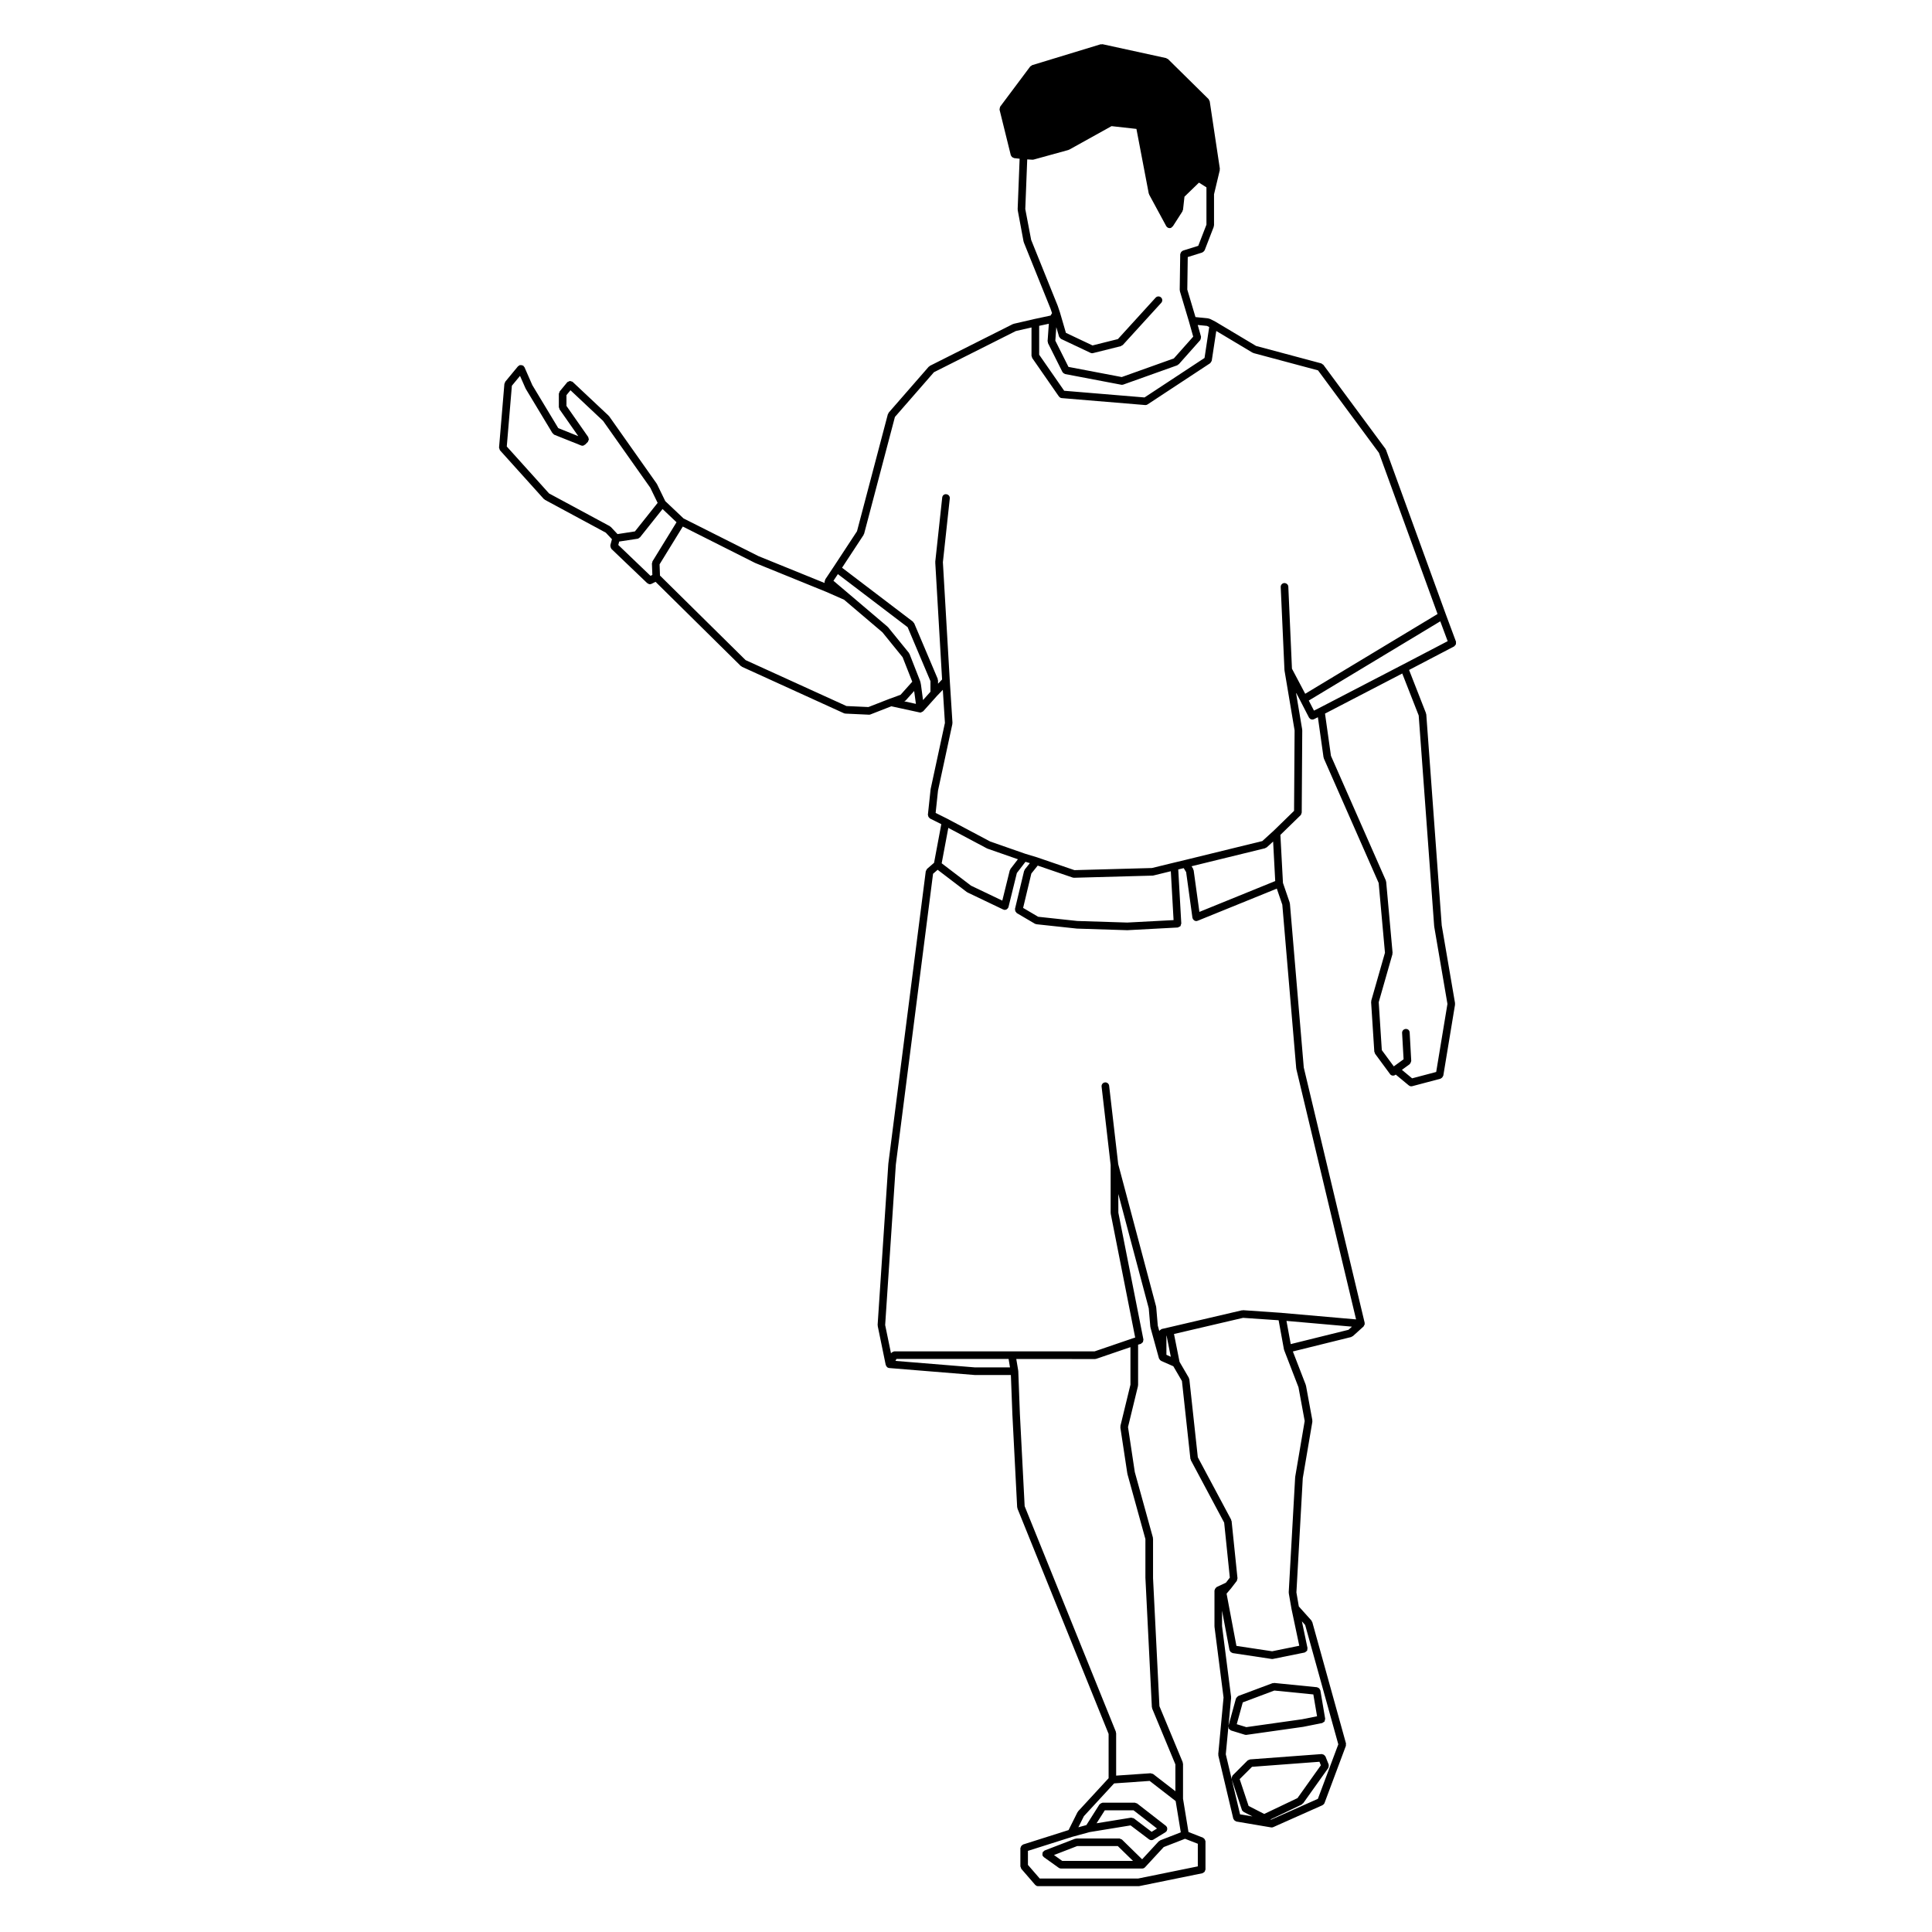 <?xml version="1.0" encoding="UTF-8"?>
<!-- Uploaded to: ICON Repo, www.iconrepo.com, Generator: ICON Repo Mixer Tools -->
<svg fill="#000000" width="800px" height="800px" version="1.1" viewBox="144 144 512 512" xmlns="http://www.w3.org/2000/svg">
 <path d="m529.84 314.37c-0.004-0.105 0.051-0.215 0.012-0.324l-2.691-7.234-15.863-43.629c-0.016-0.051-0.074-0.066-0.102-0.105-0.023-0.051-0.004-0.105-0.039-0.145l-16.445-22.25c-0.07-0.102-0.188-0.105-0.277-0.172-0.102-0.066-0.152-0.172-0.273-0.207l-17.297-4.629-10.793-6.449c-0.016-0.004-0.031 0-0.047-0.004-0.012-0.012-0.012-0.023-0.02-0.031l-1.414-0.711c-0.066-0.031-0.125 0.004-0.188-0.016-0.066-0.016-0.102-0.082-0.16-0.086l-3.43-0.352-2.168-7.285 0.121-8.621 3.84-1.199c0.039-0.012 0.051-0.055 0.086-0.07 0.168-0.07 0.297-0.18 0.402-0.332 0.035-0.051 0.086-0.082 0.105-0.137 0.012-0.02 0.035-0.031 0.047-0.055l2.414-6.238c0.023-0.066-0.016-0.121-0.004-0.188 0.016-0.066 0.074-0.105 0.074-0.176v-8.238l1.527-6.402c0.016-0.07-0.035-0.117-0.031-0.188 0.004-0.07 0.059-0.121 0.047-0.195l-2.684-17.852c-0.016-0.105-0.105-0.168-0.156-0.258-0.051-0.105-0.039-0.227-0.125-0.312l-10.777-10.625c-0.074-0.074-0.176-0.066-0.266-0.105-0.086-0.047-0.133-0.133-0.227-0.156l-16.859-3.68c-0.09-0.02-0.16 0.039-0.246 0.047-0.09 0-0.172-0.055-0.266-0.023l-18.137 5.527c-0.105 0.031-0.156 0.137-0.242 0.195-0.098 0.059-0.207 0.07-0.277 0.168l-7.941 10.613c-0.012 0.012 0 0.031-0.012 0.051-0.082 0.105-0.07 0.242-0.102 0.371-0.023 0.125-0.082 0.238-0.059 0.363 0.004 0.02-0.012 0.035-0.004 0.055l2.977 12.047c0.02 0.09 0.102 0.141 0.141 0.215 0.047 0.086 0.074 0.152 0.141 0.223 0.117 0.121 0.262 0.188 0.43 0.238 0.055 0.02 0.09 0.082 0.152 0.09l1.477 0.168-0.523 13.375c-0.004 0.047 0.035 0.066 0.039 0.105 0 0.047-0.035 0.074-0.031 0.109l1.559 8.363c0.012 0.039 0.051 0.059 0.059 0.102 0.012 0.035-0.012 0.066 0 0.102l7.074 17.547 0.414 1.215-0.395 0.645-4.246 0.91h-0.012c0 0.004-0.004 0-0.004 0l-5.527 1.281c-0.047 0.012-0.059 0.055-0.102 0.07-0.047 0.016-0.09-0.012-0.125 0.012l-21.961 11.047c-0.066 0.031-0.074 0.105-0.125 0.145-0.055 0.047-0.133 0.039-0.18 0.09l-10.625 12.184c-0.051 0.066-0.035 0.145-0.07 0.223-0.039 0.074-0.121 0.105-0.141 0.188l-8.176 31.008-6.144 9.359-2.262 3.394c-0.055 0.082-0.023 0.172-0.055 0.258-0.031 0.086-0.105 0.133-0.109 0.23l-0.035 0.465-17.512-7.113-19.836-9.977-4.856-4.594-2.191-4.508c-0.016-0.023-0.047-0.031-0.066-0.055-0.016-0.023 0-0.059-0.02-0.086l-12.605-17.855c-0.023-0.035-0.07-0.031-0.098-0.055-0.023-0.031-0.016-0.07-0.047-0.102l-9.496-8.922c-0.012-0.012-0.02-0.004-0.031-0.012-0.012-0.012-0.012-0.031-0.02-0.035-0.102-0.086-0.227-0.066-0.344-0.105-0.121-0.039-0.23-0.117-0.359-0.109-0.121 0.012-0.223 0.102-0.332 0.152s-0.242 0.055-0.332 0.145c-0.012 0.012-0.004 0.023-0.016 0.035-0.004 0.012-0.02 0.004-0.031 0.016l-1.984 2.402c-0.082 0.102-0.059 0.215-0.102 0.324-0.047 0.105-0.133 0.195-0.133 0.316v3.543c0 0.109 0.086 0.18 0.117 0.281 0.031 0.102 0 0.207 0.066 0.297l4.973 7.113-5.305-2.125-6.879-11.406-2.082-4.758c-0.035-0.074-0.121-0.098-0.168-0.156-0.051-0.07-0.051-0.156-0.117-0.211-0.047-0.039-0.105-0.023-0.16-0.051-0.109-0.066-0.215-0.086-0.344-0.105-0.133-0.02-0.242-0.031-0.367 0.004-0.059 0.016-0.109-0.02-0.168 0.004-0.082 0.031-0.105 0.117-0.168 0.168-0.059 0.051-0.152 0.051-0.207 0.105l-3.394 4.109c-0.07 0.086-0.055 0.195-0.09 0.297-0.039 0.098-0.125 0.156-0.137 0.262l-1.414 16.863c0 0.004 0.004 0.012 0.004 0.016-0.012 0.121 0.074 0.23 0.109 0.352 0.039 0.133 0.047 0.273 0.133 0.371 0.004 0.004 0 0.012 0.004 0.016l11.617 12.898c0.039 0.047 0.105 0.035 0.152 0.07 0.051 0.039 0.059 0.109 0.117 0.141l16.152 8.711 1.629 1.734-0.422 1.582c-0.016 0.055 0.023 0.102 0.02 0.145-0.016 0.133 0.012 0.238 0.051 0.363 0.035 0.133 0.07 0.238 0.145 0.344 0.035 0.039 0.023 0.102 0.059 0.133l9.496 9.074c0.023 0.023 0.059 0.016 0.082 0.035 0.18 0.141 0.387 0.246 0.621 0.246 0.152 0 0.309-0.035 0.453-0.105l1.055-0.523 22.582 22.297c0.051 0.051 0.109 0.039 0.168 0.07 0.051 0.039 0.066 0.105 0.121 0.137l27.059 12.328c0.109 0.051 0.227 0.066 0.336 0.07 0.016 0.004 0.02 0.02 0.031 0.02h0.051l6.191 0.289h0.051c0.121 0 0.246-0.02 0.363-0.07l5.531-2.16 7.488 1.633c0.074 0.016 0.145 0.023 0.215 0.023 0.047 0 0.09-0.004 0.137-0.012 0.066-0.012 0.102-0.074 0.156-0.098 0.145-0.051 0.277-0.098 0.383-0.203 0.02-0.02 0.055-0.012 0.07-0.031l3.668-4.09 1.527-1.586 0.555 8.766-3.793 17.566c-0.004 0.02 0.016 0.039 0.012 0.059-0.004 0.02-0.023 0.031-0.023 0.051l-0.711 6.66c-0.012 0.074 0.051 0.125 0.059 0.207 0.016 0.133 0.039 0.238 0.105 0.352 0.066 0.117 0.137 0.195 0.246 0.281 0.055 0.047 0.07 0.125 0.141 0.16l3.004 1.5-1.918 10.242-1.809 1.566c0 0.004 0 0.004-0.004 0.004l-0.047 0.039c-0.102 0.09-0.105 0.215-0.168 0.328-0.055 0.105-0.156 0.18-0.172 0.309l-9.922 77.512c0 0.012 0.012 0.02 0.012 0.031-0.004 0.012-0.016 0.02-0.016 0.031l-2.832 42.648c-0.004 0.059 0.039 0.09 0.047 0.137 0 0.051-0.035 0.09-0.023 0.137l2.125 10.332c0 0.02 0.02 0.031 0.023 0.051 0.02 0.082 0.086 0.125 0.121 0.207h0.004c0.051 0.09 0.074 0.168 0.141 0.238 0.051 0.051 0.102 0.09 0.156 0.125 0.031 0.02 0.031 0.059 0.059 0.07 0.105 0.059 0.223 0.07 0.332 0.09 0.02 0 0.035 0.02 0.059 0.031l22.672 1.848h0.082 9.516l0.395 10.363v0.012 0.012l1.27 24.652c0 0.07 0.059 0.102 0.07 0.156 0.016 0.059-0.02 0.117 0 0.176l24.164 59.746v11.738l-8.09 8.777c-0.039 0.039-0.023 0.102-0.055 0.137s-0.086 0.051-0.105 0.102l-2.359 4.727-12.066 3.828c-0.086 0.031-0.109 0.105-0.18 0.156-0.109 0.07-0.207 0.125-0.289 0.238-0.086 0.105-0.109 0.215-0.141 0.344-0.02 0.082-0.098 0.137-0.098 0.227v4.82c0 0.125 0.098 0.215 0.137 0.324 0.039 0.105 0.023 0.238 0.105 0.332l3.68 4.254c0.012 0.012 0.023 0 0.035 0.012 0.188 0.207 0.434 0.332 0.73 0.332h26.637c0.07 0 0.133-0.012 0.203-0.02l16.723-3.406c0.102-0.02 0.145-0.117 0.238-0.156 0.117-0.07 0.23-0.105 0.312-0.215 0.086-0.102 0.105-0.215 0.137-0.332 0.035-0.102 0.117-0.168 0.117-0.277v-7.508c0-0.082-0.066-0.125-0.082-0.195-0.031-0.125-0.07-0.227-0.141-0.332-0.082-0.117-0.156-0.188-0.273-0.266-0.059-0.039-0.082-0.117-0.152-0.137l-3.859-1.508-1.445-8.828v-9.281c0-0.07-0.066-0.117-0.082-0.188-0.016-0.07 0.023-0.125 0-0.195l-6.172-14.855-1.691-33.926v-10.48c0-0.059-0.047-0.09-0.055-0.137-0.004-0.051 0.031-0.09 0.02-0.137l-4.801-17.367-1.797-11.926 2.641-10.863c0.012-0.051-0.023-0.082-0.02-0.117 0.004-0.051 0.051-0.082 0.051-0.117v-10.734l0.707-0.207c0.117-0.039 0.172-0.145 0.266-0.227 0.105-0.082 0.223-0.117 0.289-0.238 0.07-0.105 0.059-0.238 0.082-0.371 0.016-0.105 0.09-0.207 0.066-0.324l-6.641-33.613-0.012-4.957 8.066 30.301 0.414 4.863c0 0.039 0.039 0.059 0.047 0.09 0.004 0.039-0.02 0.07-0.016 0.102l2.262 8.219c0.012 0.02 0.031 0.031 0.035 0.051 0.023 0.07 0.082 0.105 0.117 0.176 0.016 0.02 0.023 0.039 0.039 0.059 0.051 0.07 0.07 0.137 0.133 0.188 0.055 0.051 0.105 0.082 0.172 0.105 0.035 0.02 0.035 0.059 0.074 0.082l3.238 1.426 2.281 3.914 2.242 20.625c0.012 0.07 0.074 0.117 0.102 0.176 0.02 0.07-0.016 0.125 0.02 0.188l8.828 16.539 1.5 14.566-1.027 1.34-2.469 1.168c-0.059 0.031-0.07 0.102-0.117 0.125-0.105 0.082-0.176 0.168-0.246 0.289-0.074 0.105-0.117 0.207-0.141 0.332-0.016 0.059-0.07 0.102-0.07 0.168v9.488c0 0.02 0.023 0.039 0.023 0.059 0.004 0.031-0.02 0.039-0.016 0.07l2.398 18.738-1.406 15.043c-0.004 0.059 0.047 0.102 0.051 0.156 0.004 0.055-0.039 0.105-0.031 0.168l3.965 16.727c0.02 0.082 0.09 0.125 0.125 0.195 0.039 0.09 0.082 0.156 0.145 0.227 0.105 0.117 0.238 0.188 0.387 0.246 0.059 0.02 0.09 0.09 0.152 0.102l9.211 1.559c0.059 0.012 0.109 0.012 0.168 0.012 0.137 0 0.277-0.031 0.414-0.09l13.039-5.805c0.02-0.012 0.023-0.039 0.051-0.051 0.203-0.105 0.367-0.266 0.465-0.492 0.004-0.012 0.012-0.012 0.016-0.02 0 0 0.004 0 0.004-0.012l5.668-15.164c0.039-0.102-0.016-0.195-0.012-0.309 0.004-0.109 0.07-0.207 0.039-0.312l-8.934-32.168c-0.02-0.082-0.105-0.117-0.141-0.188-0.035-0.07-0.023-0.145-0.074-0.215l-3.352-3.738-0.641-3.719 1.688-30.289 2.543-14.969c0.012-0.07-0.039-0.117-0.039-0.176 0-0.059 0.051-0.105 0.035-0.176l-1.691-9.211c-0.012-0.031-0.051-0.051-0.059-0.082-0.004-0.039 0.02-0.07 0.004-0.102l-3.422-8.855 15.477-3.828c0.082-0.02 0.105-0.102 0.176-0.137 0.086-0.039 0.18-0.031 0.25-0.102l2.832-2.551c0.039-0.039 0.039-0.102 0.074-0.145 0.074-0.09 0.105-0.176 0.141-0.289 0.031-0.09 0.105-0.137 0.109-0.227 0-0.012-0.004-0.02-0.004-0.02 0.004-0.059-0.035-0.105-0.047-0.156 0-0.059 0.039-0.102 0.023-0.145l-16.137-67.652-3.672-43.434c-0.004-0.051-0.051-0.082-0.059-0.125-0.012-0.039 0.02-0.082 0.012-0.117l-1.797-5.246-0.68-12.723 5.344-5.203v-0.004c0.152-0.152 0.223-0.367 0.258-0.586 0.004-0.051 0.051-0.082 0.051-0.117v-0.012l0.141-21.824c0-0.031-0.035-0.051-0.035-0.086 0-0.035 0.023-0.055 0.02-0.09l-1.652-9.828 1.18 2.238v0.004l2.262 4.394c0.059 0.117 0.16 0.191 0.258 0.277 0.047 0.035 0.07 0.102 0.117 0.125 0.156 0.09 0.336 0.141 0.523 0.141 0.152 0 0.309-0.035 0.453-0.105l0.004-0.004h0.004l1.008-0.504 1.5 10.656c0.012 0.051 0.059 0.082 0.074 0.133 0.016 0.047-0.016 0.086 0.004 0.133l14.531 33.008 1.668 18.488-3.637 12.715c-0.016 0.059 0.023 0.105 0.02 0.176-0.004 0.059-0.059 0.102-0.055 0.168l0.848 13.164c0.012 0.105 0.098 0.188 0.133 0.277 0.035 0.09 0.004 0.188 0.066 0.258l3.969 5.391c0.004 0.012 0.016 0.012 0.02 0.012 0.004 0.012 0 0.02 0.004 0.031 0.203 0.246 0.492 0.371 0.785 0.371 0.207 0 0.418-0.059 0.598-0.195 0.004 0 0-0.012 0.012-0.02 0.004 0 0.016 0 0.02-0.012l0.07-0.051 3.465 2.871c0.004 0.012 0.016 0.012 0.023 0.012 0.172 0.137 0.387 0.227 0.621 0.227 0.086 0 0.172-0.012 0.258-0.031l7.516-1.988c0.066-0.02 0.09-0.09 0.145-0.117 0.137-0.07 0.242-0.137 0.332-0.258 0.07-0.09 0.105-0.156 0.145-0.266 0.031-0.059 0.09-0.102 0.105-0.176l3.113-18.844c0.012-0.059-0.039-0.102-0.039-0.156 0-0.07 0.051-0.105 0.039-0.176l-3.531-20.633-4.094-55.93c0-0.059-0.059-0.09-0.07-0.141-0.012-0.051 0.02-0.105 0-0.152l-4.488-11.473 11.949-6.246c0.105-0.051 0.133-0.168 0.211-0.246 0.09-0.102 0.191-0.168 0.242-0.297 0.043-0.121 0.02-0.238 0.02-0.379zm-14.152 5.793-22.102 11.473c-0.004 0-0.004 0.004-0.004 0.004l-1.367 0.68-1.375-2.664 34.848-21 1.961 5.262zm-30.27-20.691c-0.031-0.555-0.484-0.941-1.055-0.961-0.555 0.031-0.984 0.5-0.961 1.055l0.992 21.961c0 0.023 0.02 0.039 0.023 0.059 0.004 0.023-0.02 0.039-0.016 0.066l2.68 15.914-0.141 21.32-5.34 5.203-3.074 2.805-20.574 5.039-2.973 0.711-5.707 1.391-20.535 0.562-9.754-3.344c-0.004-0.004-0.012 0-0.016 0-0.004-0.004-0.012-0.012-0.016-0.016l-3.231-0.977-9.281-3.238-11.406-6.051h-0.016c-0.004 0-0.004-0.012-0.004-0.012l-3.059-1.527 0.629-5.918 3.809-17.66c0.012-0.051-0.031-0.09-0.023-0.137 0.004-0.047 0.051-0.09 0.047-0.137l-0.711-11.195-1.828-31.383 1.828-16.914c0.059-0.555-0.344-1.047-0.898-1.109-0.598-0.098-1.055 0.336-1.113 0.891l-1.84 17.004c0 0.035 0.031 0.055 0.031 0.086-0.004 0.031-0.035 0.051-0.031 0.086l1.809 31.023-1.074 1.125v-0.887c0-0.074-0.066-0.121-0.082-0.191-0.016-0.07 0.023-0.137 0-0.203l-6.238-14.738c-0.035-0.09-0.125-0.109-0.188-0.188-0.051-0.07-0.055-0.168-0.125-0.223l-18.801-14.309 5.719-8.711c0.023-0.051 0.004-0.102 0.023-0.145 0.023-0.055 0.086-0.09 0.105-0.152l8.16-30.945 10.344-11.859 21.684-10.906 4.168-0.957v7.512c0 0.109 0.086 0.188 0.117 0.293 0.031 0.098 0.004 0.195 0.066 0.289l7.082 10.203c0.012 0.016 0.031 0.012 0.039 0.02 0.168 0.223 0.406 0.383 0.707 0.406l22.105 1.84c0.031 0.004 0.059 0.004 0.086 0.004 0.191 0 0.383-0.055 0.555-0.168l16.57-10.906c0.02-0.016 0.02-0.035 0.039-0.051 0.137-0.105 0.211-0.262 0.289-0.422 0.031-0.07 0.098-0.117 0.105-0.191 0-0.012 0.012-0.02 0.012-0.031l1.195-7.863 9.621 5.75c0.055 0.035 0.121 0.031 0.18 0.051 0.031 0.012 0.039 0.051 0.074 0.059l17.09 4.574 16.141 21.852 15.539 42.719-35.074 21.137-3.512-6.648zm-23.566 86.191-1.523-11.039c-0.012-0.07-0.086-0.105-0.105-0.172-0.023-0.074 0.004-0.152-0.039-0.223l-0.406-0.664 19.477-4.766c0.082-0.02 0.117-0.102 0.188-0.133 0.086-0.047 0.18-0.035 0.258-0.105l1.691-1.543 0.555 10.473zm-19.121 2.824-13.23-0.418-10.379-1.117-3.984-2.348 2.18-9.109 1.688-2.106 9.25 3.168c0.105 0.039 0.215 0.059 0.324 0.059h0.031l20.797-0.57h0.004 0.02 0.012v-0.004c0.07 0 0.137-0.004 0.207-0.023l4.629-1.133 0.73 12.949zm-30.953-14.199c-0.051 0.059-0.031 0.137-0.059 0.207-0.031 0.066-0.105 0.098-0.121 0.168l-1.977 8.012-8.293-3.965-7.773-5.93 1.758-9.383 10.262 5.453c0.031 0.02 0.07 0.012 0.102 0.023 0.02 0.004 0.023 0.031 0.039 0.035l8.039 2.805zm-37.637-42.914-5.82-0.266-26.727-12.172-22.691-22.406-0.109-2.977 6.156-10.012 19.16 9.645c0.02 0.012 0.039 0.004 0.055 0.012 0.012 0.012 0.012 0.02 0.02 0.02l18.812 7.648h0.004l4.684 2.066 10.16 8.629 5.359 6.609 2.555 6.492-3.098 3.465-2.883 1.055c-0.004 0-0.004 0.004-0.012 0.004 0 0.004-0.012-0.004-0.012 0zm-66.289-42.949 0.242-0.91 4.875-0.742c0.211-0.035 0.367-0.172 0.516-0.312 0.035-0.031 0.098-0.02 0.121-0.059l0.02-0.031h0.004l5.953-7.473 3.703 3.508-6.367 10.352c-0.059 0.098-0.023 0.195-0.051 0.297-0.023 0.102-0.105 0.168-0.102 0.277l0.117 3.031-0.488 0.246zm-2.102-4.828c-0.051-0.035-0.055-0.105-0.105-0.133l-16.141-8.699-11.203-12.438 1.352-16.105 2.156-2.609 1.465 3.316c0.016 0.031 0.039 0.039 0.055 0.059 0.012 0.02-0.004 0.039 0.004 0.059l7.082 11.75c0.035 0.059 0.109 0.039 0.152 0.09 0.105 0.117 0.18 0.266 0.336 0.328l7.082 2.832c0.121 0.051 0.246 0.074 0.371 0.074 0.238 0 0.453-0.105 0.629-0.262 0.023-0.02 0.059-0.016 0.086-0.035l0.711-0.711c0.082-0.082 0.07-0.191 0.117-0.289 0.059-0.117 0.133-0.211 0.141-0.344 0.012-0.125-0.039-0.238-0.086-0.363-0.031-0.105-0.004-0.207-0.066-0.297l-5.769-8.246v-2.863l1.066-1.289 8.637 8.117 12.508 17.715 1.953 4.016-6.019 7.559-4.613 0.711-1.762-1.875c-0.031-0.039-0.09-0.031-0.137-0.066zm78.031 46.156c0.07-0.047 0.152-0.031 0.207-0.09l2.273-2.539 0.465 3.41-3.059-0.672c0.047-0.02 0.066-0.074 0.113-0.109zm4.285-4.301c-0.004-0.02-0.016-0.02-0.02-0.035-0.004-0.016 0.012-0.023 0.004-0.039l-0.145-0.711c-0.004-0.035-0.039-0.047-0.051-0.074-0.012-0.031 0.016-0.059 0-0.09l-2.832-7.227c-0.02-0.055-0.082-0.07-0.105-0.117-0.031-0.047-0.012-0.105-0.047-0.145l-5.523-6.797c-0.023-0.031-0.066-0.02-0.086-0.051-0.023-0.02-0.02-0.059-0.051-0.086l-10.344-8.785-3.996-3.387 1.18-1.762 18.484 14.066 6.047 14.297v2.812l-1.969 2.203zm27.645-126.05 0.516-13.16 1.387 0.082h0.059c0.09 0 0.176-0.012 0.266-0.039l9.211-2.539c0.031-0.012 0.039-0.039 0.07-0.051 0.051-0.02 0.105-0.02 0.156-0.047l11.199-6.219 6.59 0.734 3.266 17.121c0.012 0.059 0.066 0.09 0.09 0.145 0.016 0.051-0.012 0.102 0.016 0.137l4.527 8.363c0.074 0.137 0.188 0.238 0.309 0.316 0.02 0.016 0.016 0.039 0.035 0.055h0.02c0.16 0.102 0.336 0.156 0.523 0.156 0.16 0 0.328-0.039 0.48-0.121 0.105-0.055 0.133-0.172 0.207-0.25 0.051-0.051 0.125-0.031 0.168-0.09l2.551-3.977c0.047-0.07 0.016-0.141 0.039-0.215 0.031-0.082 0.105-0.125 0.117-0.215l0.383-3.465 3.844-3.727 1.98 1.258v9.887l-2.172 5.606-4.07 1.273c-0.07 0.02-0.098 0.098-0.156 0.125-0.133 0.074-0.238 0.141-0.316 0.273-0.074 0.102-0.105 0.195-0.137 0.312-0.02 0.086-0.098 0.141-0.098 0.23l-0.137 9.496c0 0.059 0.051 0.09 0.059 0.145 0.004 0.055-0.035 0.102-0.016 0.156l2.41 8.062 1.125 3.996-5.133 5.773-13.809 4.934-14.117-2.691-3.481-6.953 0.258-3.582 0.73 2.5c0.004 0.016 0.02 0.02 0.02 0.031 0.02 0.055 0.07 0.082 0.098 0.125 0.09 0.176 0.203 0.312 0.367 0.414 0.023 0.012 0.031 0.051 0.059 0.059l7.793 3.684c0.137 0.066 0.289 0.102 0.43 0.102 0.086 0 0.16-0.012 0.246-0.035l7.367-1.84c0.105-0.031 0.168-0.133 0.258-0.191 0.082-0.051 0.176-0.035 0.246-0.105l10.203-11.199c0.371-0.406 0.344-1.047-0.07-1.422-0.414-0.371-1.043-0.348-1.426 0.066l-9.996 10.977-6.723 1.684-7.055-3.336-1.57-5.379c0-0.012-0.012-0.012-0.012-0.02-0.004-0.012 0-0.016 0-0.02l-0.57-1.691c-0.004-0.012-0.016-0.016-0.02-0.023-0.004-0.016 0.004-0.023 0-0.035l-7.043-17.477zm5.914 35.012c-0.012 0.102 0.066 0.168 0.086 0.258 0.016 0.09-0.023 0.176 0.02 0.266l3.828 7.648c0.016 0.031 0.039 0.039 0.055 0.066 0.031 0.051 0.074 0.074 0.109 0.121 0.121 0.141 0.277 0.242 0.457 0.297 0.035 0.012 0.051 0.051 0.09 0.059l14.879 2.832c0.059 0.012 0.125 0.02 0.188 0.02 0.109 0 0.227-0.02 0.336-0.059l14.309-5.109c0.098-0.035 0.125-0.125 0.207-0.188 0.066-0.047 0.152-0.031 0.207-0.098l5.668-6.379c0.023-0.031 0.016-0.074 0.035-0.105 0.082-0.105 0.098-0.223 0.121-0.348 0.035-0.125 0.07-0.242 0.047-0.371-0.004-0.039 0.023-0.07 0.016-0.105l-0.871-3.098 2.449 0.246 0.594 0.309-1.238 8.184-15.906 10.469-21.289-1.773-6.629-9.551v-7.656l2.562-0.551zm12.625 269.73c0.105 0 0.215-0.02 0.324-0.059l9.008-3.078v9.949l-2.66 10.934c-0.02 0.07 0.031 0.125 0.031 0.195 0 0.07-0.059 0.117-0.051 0.188l1.848 12.191c0 0.02 0.023 0.031 0.031 0.059 0.004 0.02-0.016 0.039-0.012 0.059l4.777 17.289v10.352c0 0.012 0.012 0.012 0.012 0.02 0 0.012-0.004 0.02-0.004 0.031l1.703 34.152c0 0.059 0.059 0.102 0.074 0.156 0.016 0.055-0.023 0.117 0 0.176l6.16 14.828v7.106l-5.891-4.555c-0.117-0.09-0.266-0.082-0.402-0.105-0.102-0.031-0.176-0.105-0.281-0.102l-9.125 0.629v-11.246c0-0.082-0.066-0.117-0.074-0.188-0.016-0.07 0.031-0.125 0-0.195l-24.172-59.777-1.266-24.48-0.422-11.273v-0.043c-0.004-0.031-0.031-0.039-0.031-0.059 0-0.031 0.02-0.051 0.016-0.07l-0.516-3.078 20.922 0.008zm17.207 127.57c-0.082 0.031-0.105 0.105-0.168 0.156-0.066 0.039-0.152 0.031-0.211 0.102l-4.398 4.762-5.34-5.223h-0.004l-0.004-0.012c-0.086-0.082-0.203-0.07-0.309-0.117-0.133-0.059-0.242-0.168-0.398-0.168h-11.336c-0.07 0-0.105 0.059-0.176 0.082-0.066 0.012-0.121-0.031-0.188-0.012l-8.082 3.117c-0.102 0.039-0.137 0.137-0.215 0.207-0.074 0.059-0.176 0.07-0.238 0.145-0.023 0.031-0.012 0.07-0.023 0.105-0.07 0.105-0.074 0.227-0.09 0.363-0.016 0.125-0.047 0.246-0.004 0.371 0.012 0.031-0.02 0.07-0.004 0.105 0.066 0.168 0.188 0.297 0.316 0.402 0.02 0.012 0.016 0.039 0.035 0.051l0.023 0.012v0.012l3.941 2.816c0.176 0.125 0.379 0.188 0.586 0.188h21.539c0.281 0 0.527-0.117 0.719-0.309 0.004 0 0.004-0.012 0.012-0.012 0-0.012 0.012 0 0.012-0.012l4.949-5.352 5.648-2.195 3.387 1.32v5.992l-15.809 3.219-26.078 0.004-3.133-3.613v-3.719l11.73-3.719 4.621-1.258 10.852-1.773 4.902 3.707c0.188 0.137 0.395 0.207 0.609 0.207 0.176 0 0.363-0.051 0.523-0.145l3.254-1.988c0.07-0.039 0.074-0.117 0.125-0.168 0.039-0.039 0.105-0.031 0.145-0.082 0.047-0.059 0.02-0.137 0.055-0.195 0.059-0.125 0.098-0.227 0.102-0.363 0.012-0.125-0.016-0.238-0.055-0.363-0.023-0.07 0.004-0.145-0.035-0.215-0.035-0.059-0.105-0.059-0.152-0.105-0.039-0.051-0.039-0.117-0.09-0.156l-7.656-5.953c-0.09-0.07-0.203-0.051-0.309-0.082-0.105-0.039-0.188-0.125-0.312-0.125h-8.504c-0.047 0-0.07 0.039-0.109 0.039-0.121 0.02-0.215 0.082-0.324 0.137-0.125 0.07-0.238 0.117-0.316 0.227-0.023 0.031-0.074 0.031-0.098 0.059l-3.473 5.481-2.125 0.578 1.477-2.953 7.996-8.672 9.422-0.66 6.891 5.336 1.359 8.289zm-25.957 5.449-2.18-1.559 6.16-2.383h10.742l4.031 3.934-18.754 0.004zm11.289-13.418h7.609l6.219 4.832-1.426 0.875-4.695-3.562h-0.02c-0.117-0.09-0.262-0.082-0.402-0.105-0.109-0.031-0.223-0.102-0.332-0.082h-0.016l-9.125 1.484zm-25.496-119.6 0.367 2.231h-9.273l-21.086-1.723 0.273-0.516 29.719 0.004zm41.816-6.16 0.051-0.012 1.117 5.586-1.164-0.523v-5.051zm6.086 11.562c-0.004-0.09-0.082-0.125-0.102-0.207-0.023-0.07 0.004-0.137-0.031-0.195l-2.469-4.242-1.473-7.379 18.309-4.281 9.418 0.641 1.414 7.734c0.004 0.012 0.02 0.02 0.02 0.031 0 0.012-0.012 0.02-0.004 0.031 0.004 0.031 0.035 0.039 0.039 0.07 0.004 0.02-0.004 0.031 0 0.051l3.793 9.828 1.648 8.941-2.523 14.848c-0.004 0.02 0.016 0.039 0.016 0.059-0.004 0.02-0.023 0.031-0.023 0.051l-1.703 30.465c0 0.051 0.039 0.07 0.039 0.117 0.004 0.039-0.031 0.07-0.023 0.117l0.711 4.102c0 0.012 0.012 0.012 0.012 0.02 0.004 0.012-0.004 0.012-0.004 0.02l2.062 9.77-7.188 1.465-9.465-1.426-2.613-13.844 1.254-1.477c0.004-0.012 0-0.02 0.004-0.031 0.004 0 0.016 0 0.023-0.012l1.414-1.84c0.09-0.117 0.082-0.266 0.105-0.402 0.023-0.105 0.105-0.195 0.09-0.312v-0.031l-1.559-15.133c-0.012-0.07-0.082-0.105-0.102-0.176-0.02-0.059 0.016-0.125-0.02-0.195l-8.832-16.539zm42.164-13.133-15.301 3.789-1.129-6.152 17.352 1.527zm-28.012 98.738 8.363-3.141 10.34 1.031 0.984 5.785-3.969 0.797-14.773 2.086-2.539-0.777zm2.449 17.074 17.875-1.34 0.367 0.938-6.191 8.691-8.812 4.203-4.144-2.125-2.363-7.106zm-2.688 11.387c0.082 0.246 0.25 0.414 0.453 0.527 0.02 0.012 0.02 0.039 0.039 0.051l2.312 1.18-3.285-0.551-2.191-9.238zm20.145-2.902-12.375 5.512-0.215-0.039 8.293-3.953c0.105-0.051 0.133-0.156 0.207-0.238 0.055-0.051 0.137-0.031 0.18-0.09l6.66-9.355c0.023-0.031 0.004-0.082 0.023-0.105 0.066-0.117 0.07-0.227 0.086-0.352 0.016-0.137 0.047-0.258 0.004-0.383-0.012-0.039 0.016-0.082 0-0.105l-0.852-2.125c-0.035-0.082-0.117-0.105-0.16-0.168-0.086-0.117-0.152-0.207-0.273-0.277-0.109-0.07-0.211-0.09-0.336-0.117-0.086-0.012-0.145-0.082-0.238-0.07l-18.988 1.414c-0.117 0-0.188 0.102-0.293 0.137-0.117 0.051-0.258 0.051-0.348 0.145l-3.965 3.965c-0.047 0.051-0.031 0.105-0.066 0.156-0.082 0.105-0.105 0.207-0.137 0.332-0.035 0.137-0.051 0.246-0.031 0.371 0.012 0.051-0.031 0.102-0.012 0.145l-1.57-6.609 0.707-7.496c-0.023 0.105 0.023 0.207 0.039 0.309 0.016 0.137-0.02 0.277 0.051 0.395 0.059 0.105 0.191 0.156 0.297 0.246 0.102 0.082 0.156 0.195 0.289 0.238l3.688 1.133c0.102 0.031 0.195 0.039 0.293 0.039h0.004c0.051 0 0.098 0 0.137-0.012l15.012-2.125h0.012c0.02-0.012 0.035-0.012 0.051-0.012l4.957-0.992c0.125-0.02 0.191-0.125 0.297-0.195 0.117-0.07 0.258-0.105 0.332-0.227 0.074-0.105 0.055-0.238 0.086-0.363s0.105-0.238 0.086-0.371l-1.273-7.508c-0.016-0.102-0.105-0.145-0.141-0.238-0.055-0.105-0.09-0.195-0.176-0.289-0.102-0.105-0.223-0.145-0.359-0.195-0.082-0.031-0.125-0.102-0.211-0.105l-11.336-1.133c-0.086-0.012-0.137 0.051-0.215 0.07-0.086 0-0.156-0.039-0.242-0.012l-9.07 3.394c-0.031 0.012-0.035 0.051-0.059 0.059-0.125 0.059-0.195 0.168-0.293 0.266-0.086 0.102-0.172 0.168-0.215 0.289-0.012 0.031-0.047 0.039-0.055 0.07l-1.969 7.164 0.691-7.371c0.004-0.039-0.035-0.07-0.035-0.105 0-0.035 0.035-0.07 0.031-0.105l-2.402-18.785v-4.086l1.969 10.43c0.016 0.09 0.098 0.137 0.133 0.215 0.047 0.102 0.074 0.176 0.145 0.258 0.105 0.117 0.238 0.176 0.387 0.227 0.066 0.031 0.102 0.102 0.172 0.105l10.344 1.559c0.051 0.012 0.102 0.012 0.145 0.012h0.004c0.066 0 0.125-0.012 0.191-0.02l8.359-1.691c0.004-0.012 0.012 0 0.016-0.012 0.18-0.039 0.301-0.168 0.43-0.289 0.066-0.059 0.156-0.082 0.207-0.145 0.102-0.145 0.102-0.344 0.105-0.539 0-0.07 0.059-0.125 0.039-0.207v-0.012l-1.484-7.074 0.867 0.973 8.781 31.625zm-5.738-193.58c0 0.031 0.031 0.051 0.039 0.082 0 0.031-0.02 0.051-0.016 0.07l15.836 66.371-19.582-1.715h-0.012c-0.004 0-0.004-0.012-0.012-0.012l-10.348-0.711c-0.055 0.012-0.09 0.051-0.137 0.059-0.059 0-0.105-0.039-0.156-0.031l-19.418 4.535-1.84 0.422c-0.102 0.02-0.141 0.105-0.227 0.156-0.117 0.07-0.223 0.117-0.309 0.215-0.047 0.059-0.082 0.102-0.109 0.168l-0.398-1.445-0.414-4.863c0-0.039-0.035-0.051-0.039-0.09-0.012-0.031 0.02-0.051 0.012-0.09l-10.047-37.754-2.402-20.762c-0.059-0.551-0.578-0.953-1.113-0.887-0.555 0.059-0.953 0.559-0.887 1.113l2.398 20.773v12.699c0 0.039 0.035 0.059 0.039 0.102 0.004 0.031-0.023 0.059-0.02 0.102l6.484 32.828-0.543 0.168c-0.012 0-0.012 0.012-0.016 0.012h-0.016l-10.184 3.481h-53.113c-0.059 0-0.098 0.051-0.145 0.059-0.121 0.02-0.211 0.082-0.316 0.137-0.125 0.07-0.223 0.125-0.309 0.246-0.02 0.031-0.055 0.031-0.074 0.059l-1.543-7.488 2.828-42.516 9.863-77.066 1.215-1.055 7.707 5.879c0.035 0.023 0.074 0.02 0.109 0.039 0.031 0.016 0.031 0.055 0.059 0.07l9.496 4.535c0.047 0.02 0.098 0.02 0.141 0.031 0.02 0.012 0.031 0.035 0.051 0.039 0.086 0.02 0.16 0.031 0.242 0.031 0.207 0 0.402-0.082 0.57-0.195 0.055-0.039 0.086-0.098 0.125-0.141 0.074-0.074 0.16-0.133 0.211-0.23 0.016-0.035-0.004-0.07 0.004-0.102 0.016-0.039 0.055-0.059 0.066-0.102l2.215-9.004 2.281-2.969 1.164 0.352-1.34 1.672c-0.051 0.066-0.031 0.141-0.066 0.211-0.031 0.07-0.105 0.105-0.125 0.188l-2.41 10.055c-0.02 0.086 0.035 0.152 0.039 0.238 0 0.137 0.004 0.246 0.059 0.371 0.051 0.117 0.121 0.195 0.223 0.293 0.059 0.066 0.07 0.152 0.145 0.203l4.812 2.832c0.102 0.059 0.211 0.066 0.324 0.09 0.031 0.004 0.047 0.039 0.082 0.039l10.625 1.145c0.039 0.012 0.074 0.012 0.105 0.012h0.004l13.289 0.422h0.031 0.055l13.312-0.711h0.012c0.145-0.012 0.238-0.109 0.359-0.176 0.109-0.055 0.25-0.07 0.336-0.156 0.105-0.117 0.117-0.297 0.156-0.453 0.023-0.102 0.102-0.168 0.102-0.277l-0.805-14.328 1.445-0.344 0.645 1.047 1.668 12.113c0.012 0.051 0.055 0.074 0.07 0.121 0.012 0.039-0.02 0.082 0 0.117 0.039 0.102 0.121 0.156 0.188 0.238 0.051 0.059 0.082 0.121 0.137 0.168 0.172 0.133 0.371 0.215 0.59 0.223 0.004 0 0.012 0.004 0.012 0.004h0.004c0.047 0 0.098-0.004 0.137-0.012 0.02 0 0.023-0.023 0.047-0.031 0.07-0.012 0.133-0.012 0.195-0.039l20.98-8.52 1.457 4.258zm36.555-37.707c0 0.02 0.02 0.031 0.02 0.051 0 0.02-0.012 0.031-0.012 0.051l3.512 20.523-2.984 18.035-6.379 1.684-2.707-2.242 2.066-1.508c0.031-0.02 0.031-0.059 0.055-0.09 0.105-0.09 0.141-0.195 0.195-0.324 0.055-0.117 0.117-0.215 0.121-0.344 0-0.039 0.039-0.07 0.039-0.105l-0.418-7.519c-0.031-0.559-0.418-0.984-1.062-0.953-0.551 0.039-0.977 0.516-0.945 1.062l0.395 6.977-2.594 1.879-3.176-4.309-0.82-12.699 3.637-12.723c0.02-0.07-0.031-0.125-0.02-0.191 0.004-0.066 0.059-0.109 0.055-0.18l-1.699-18.844c-0.004-0.059-0.059-0.098-0.082-0.152-0.012-0.055 0.02-0.105 0-0.16l-14.547-33.031-1.578-11.203 20.469-10.625 4.359 11.125z"/>
</svg>